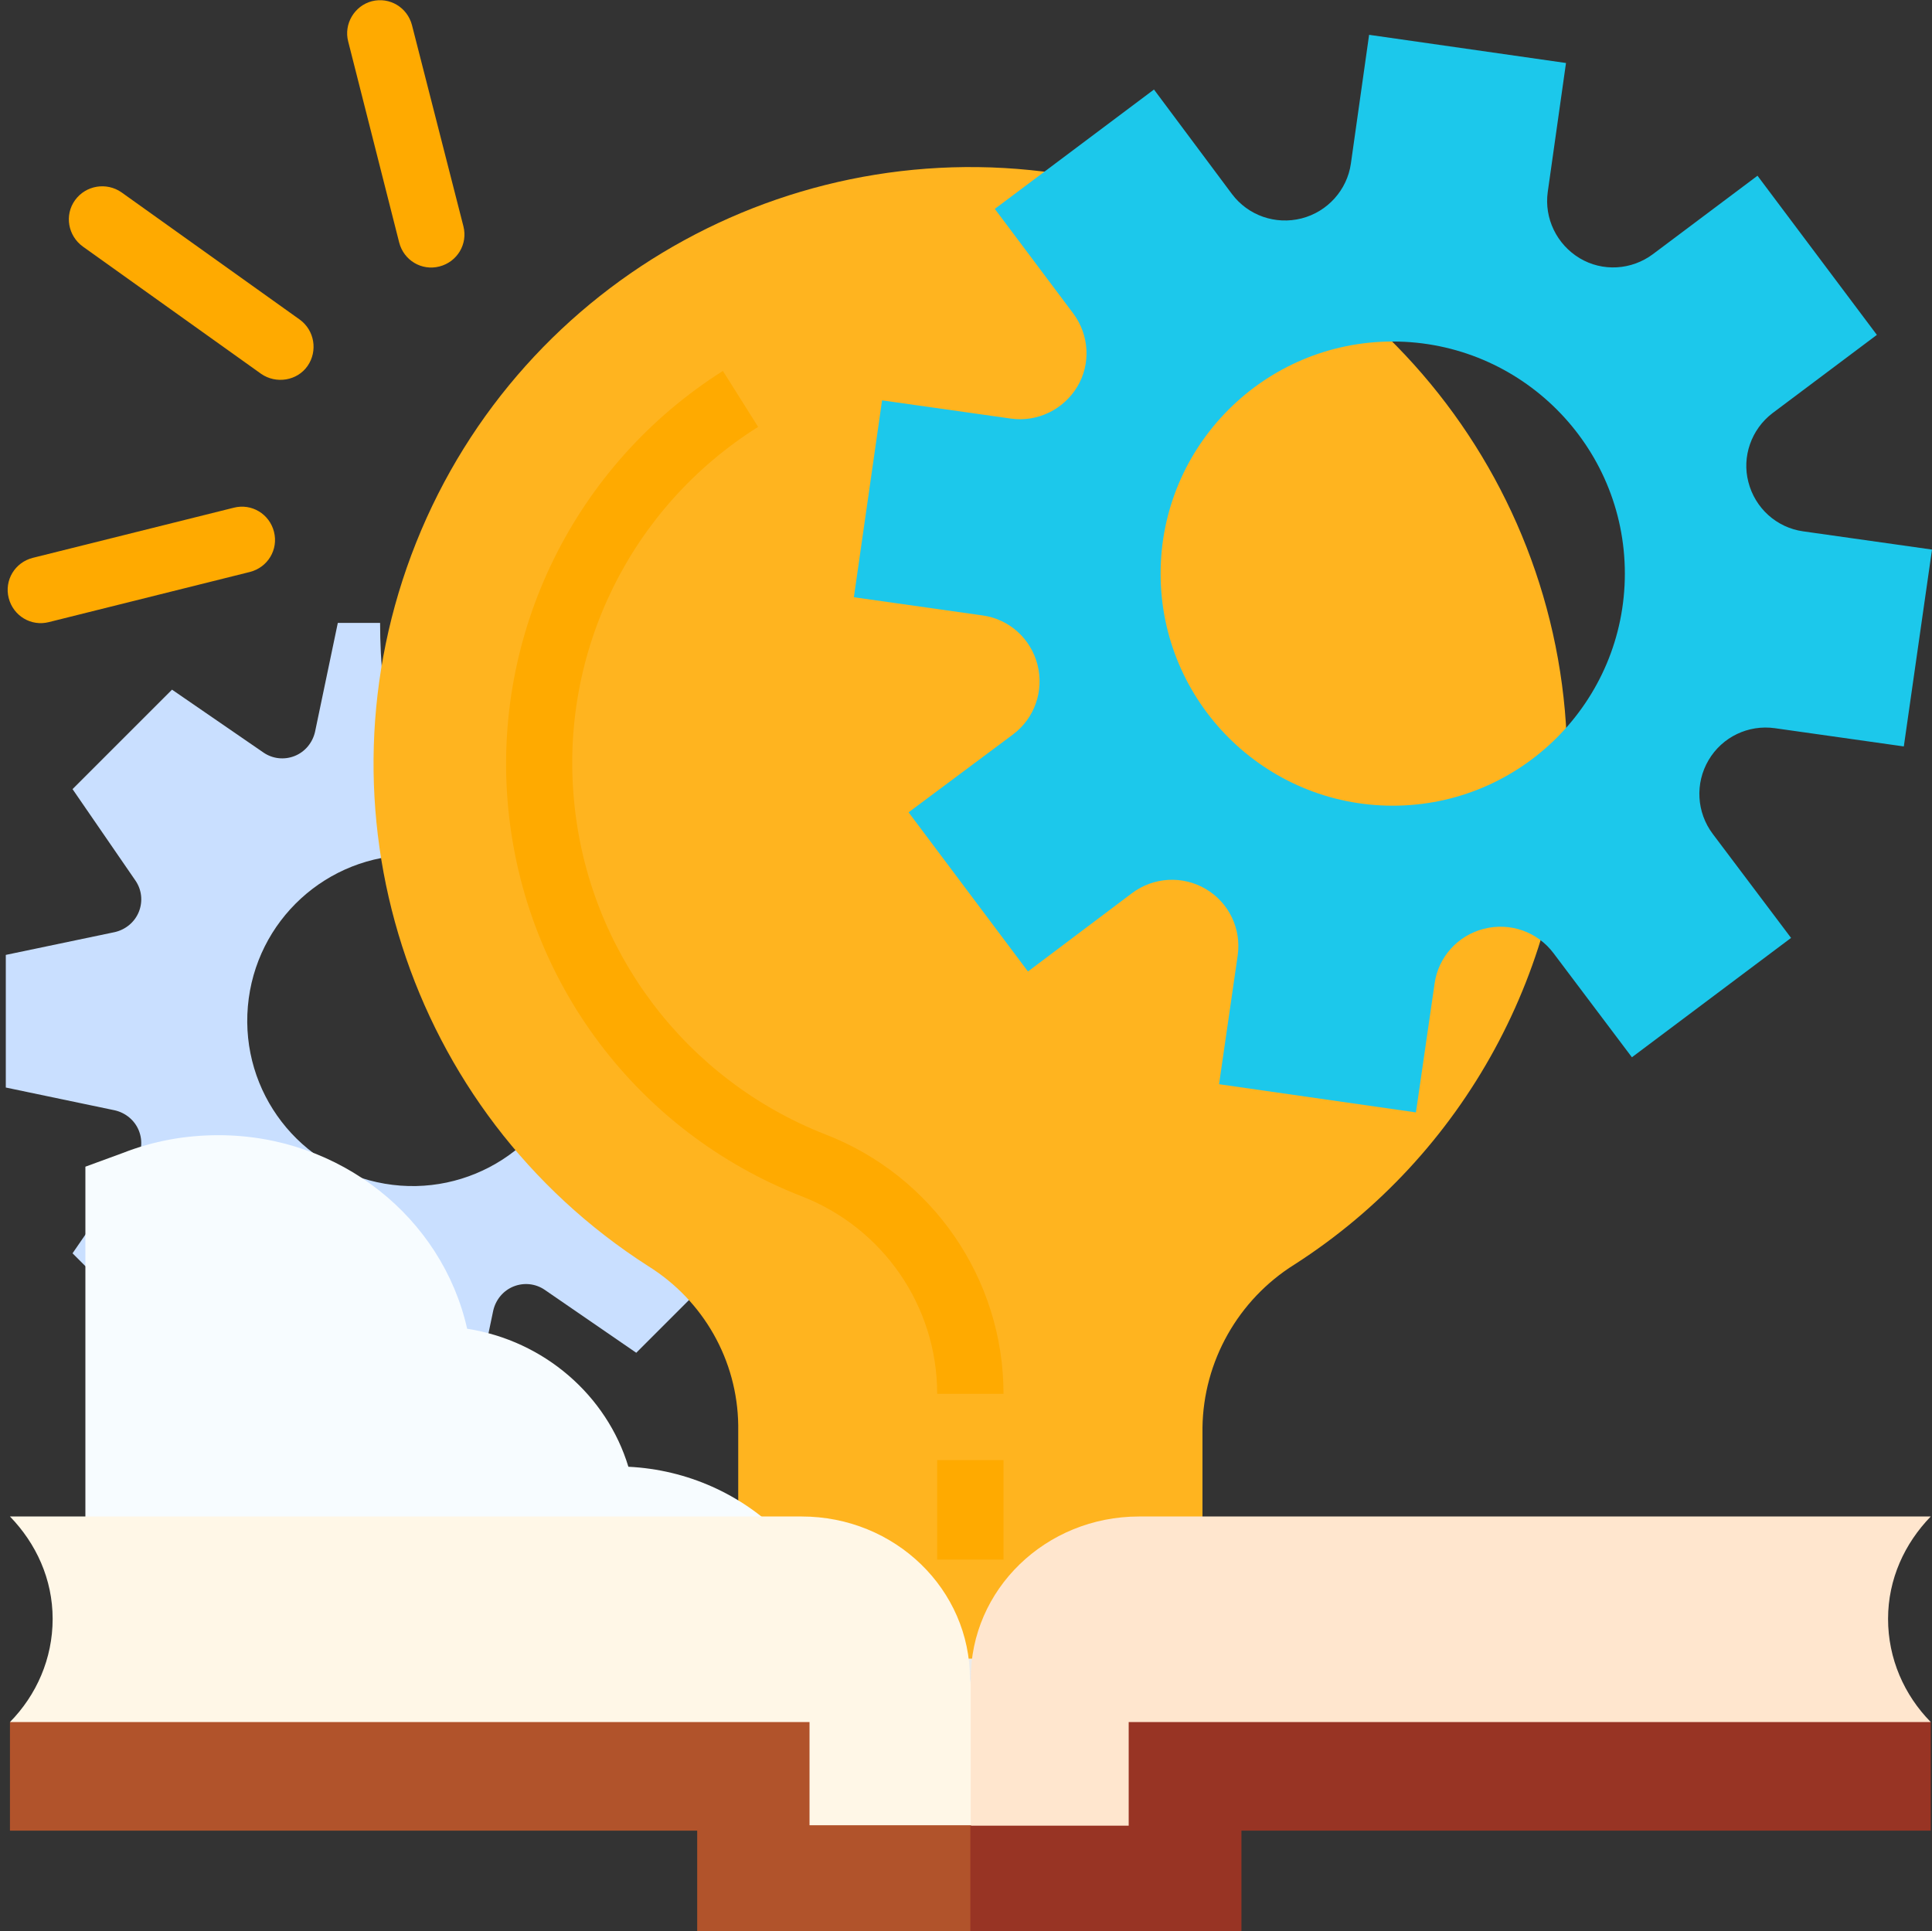 <?xml version="1.0" encoding="utf-8"?>
<!-- Generator: Adobe Illustrator 19.0.0, SVG Export Plug-In . SVG Version: 6.00 Build 0)  -->
<svg version="1.1" id="Layer_1" xmlns="http://www.w3.org/2000/svg" xmlns:xlink="http://www.w3.org/1999/xlink" x="0px" y="0px"
	 viewBox="-246 48 466.1 466" style="enable-background:new -246 48 466.1 466;" xml:space="preserve">
<rect x="-246" y="48" width="466.1" height="466" fill="#333333" stroke="none"/>
<style type="text/css">
	.st0{fill:#EBEBEB;}
	.st1{fill:#C9DFFF;}
	.st2{fill:#FFB41F;}
	.st3{fill:#1CC8EB;}
	.st4{fill:#9E9E9E;}
	.st5{fill:#FFAA00;}
	.st6{fill:#F7FCFF;}
	.st7{fill:#FFF7E7;}
	.st8{fill:#FFE6CE;}
	.st9{fill:#B1532B;}
	.st10{fill:#983424;}
</style>
<path class="st0" d="M-51.9,488.3c0,13.3,10.7,24,24,24h32c13.3,0,24-10.7,24-24v-48h-80V488.3z"/>
<path class="st1" d="M-88.1,319.6c-7-4.5-13.6-9.6-19.7-15.3c-5.2,20.1-25,32.8-45.4,29.3c-20.5-3.5-34.8-22.1-33-42.8
	s19.1-36.5,39.8-36.5c1.2,0,2.4,0.3,3.6,0.4c-7.6-17.8-11.5-37-11.5-56.4h-10.2l-5.5,26.3c-0.6,2.6-2.4,4.8-4.9,5.8
	c-2.5,1-5.3,0.7-7.5-0.8l-22.1-15.2l-24,24l15.2,22.1c1.5,2.2,1.8,5,0.8,7.5c-1,2.5-3.2,4.3-5.8,4.9l-26.3,5.5v32l26.3,5.5
	c2.6,0.6,4.8,2.4,5.8,4.9c1,2.5,0.7,5.3-0.8,7.5l-15.2,22.1l24,24l22.1-15.2c2.2-1.5,5-1.8,7.5-0.8c2.5,1,4.3,3.2,4.9,5.8l5.5,26.3
	h32l5.5-26.3c0.6-2.6,2.4-4.8,4.9-5.8c2.5-1,5.3-0.7,7.5,0.8l22.1,15.2l25.1-25.1C-70,337-77.5,326.3-88.1,319.6z"/>
<path class="st2" d="M132.1,232.3c0-69-49-128.4-116.8-141.4s-135.3,23.9-160.9,88s-2.1,137.4,56,174.6
	c13.3,8.3,21.5,22.7,21.7,38.4v32.3c0,13.3,10.7,24,24,24h64c13.3,0,24-10.7,24-24v-31.7c0.2-16,8.6-30.9,22.2-39.4
	C107.3,326.8,132.1,281.2,132.1,232.3z"/>
<path class="st3" d="M181.6,147.7l25.2-18.9L178,90.4l-25.2,18.9c-5.2,3.9-12.2,4.3-17.7,1s-8.6-9.6-7.7-16l4.4-31.1l-47.5-6.8
	l-4.4,31.1C79,93.8,74.3,99.1,68,100.7c-6.3,1.6-12.9-0.7-16.8-5.9L32.4,69.6L-6,98.4l18.9,25.2c3.9,5.2,4.3,12.2,1,17.7
	s-9.6,8.6-16,7.7l-31.1-4.4l-6.8,47.5l31.1,4.4c6.4,0.9,11.6,5.6,13.2,11.9s-0.7,12.9-5.9,16.8L-26.8,244L2,282.4l25.1-18.9
	c5.2-3.9,12.2-4.3,17.8-1c5.6,3.3,8.6,9.6,7.7,16l-4.5,31.1l47.5,6.8l4.5-31.1c0.9-6.4,5.6-11.6,11.9-13.2
	c6.3-1.6,12.9,0.7,16.8,5.9l18.9,25.1l38.4-28.8l-18.9-25.1c-3.9-5.2-4.3-12.2-1-17.8c3.3-5.6,9.6-8.6,16-7.7l31.1,4.4l6.8-47.5
	l-31.1-4.4c-6.4-0.9-11.6-5.6-13.2-11.9C174.2,158.2,176.5,151.6,181.6,147.7z M90,242.4c-30.9,0-56-25.1-56-56
	c0-30.9,25.1-56,56-56s56,25.1,56,56C146,217.3,120.9,242.4,90,242.4z"/>
<path class="st4" d="M-51.9,464.3h80v16h-80V464.3z"/>
<g>
	<path class="st5" d="M-19.9,400.3h16v24h-16V400.3z"/>
	<path class="st5" d="M-3.9,384.3h-16c0-21.2-13.1-40.1-32.8-47.7c-39.4-15.4-66.7-51.6-70.7-93.7s16.1-82.8,51.8-105.4l8.5,13.5
		c-30.7,19.3-47.9,54.2-44.4,90.3c3.4,36.1,26.9,67.2,60.6,80.4C-21,331.7-3.9,356.6-3.9,384.3z"/>
	<path class="st5" d="M-238.1,182.6l48.5-12.1c4.3-1.1,8.6,1.5,9.7,5.8s-1.5,8.6-5.8,9.7l-48.5,12.1c-4.3,1.1-8.6-1.5-9.7-5.8
		S-242.4,183.7-238.1,182.6z"/>
	<path class="st5" d="M-227.9,96.3c2.6-3.6,7.6-4.4,11.2-1.9l43,30.7c3.6,2.6,4.4,7.6,1.9,11.2s-7.6,4.4-11.2,1.9l-43-30.7
		C-229.6,104.9-230.5,99.9-227.9,96.3z"/>
	<path class="st5" d="M-156.3,48.3c4.3-1.1,8.6,1.5,9.7,5.8l12.4,48.5c1.1,4.3-1.5,8.6-5.8,9.7s-8.6-1.5-9.7-5.8L-162,58
		C-163.1,53.8-160.5,49.4-156.3,48.3z"/>
</g>
<path class="st6" d="M-94.4,401.9c-5.2-17.2-20.3-30.4-38.9-33.3c-6-26.7-30.6-46.7-60-46.7c-8,0-15.7,1.4-23.1,4.3l-9,3.3v130.9
	l27.6,6.7l149.1,11.6c4.2-7.6,6.3-16.2,6.3-24.9C-42.6,426.1-65.7,403.3-94.4,401.9L-94.4,401.9z"/>
<g>
	<g>
		<path class="st7" d="M-52.6,413.9h-191c6.3,6.5,10.3,15.1,10.3,24.7c0,9.6-3.9,18.4-10.3,24.9l5.6,2.6H-70l1.5,36.5h67.6
			l-11.1-49.4C-11.9,431.5-30.1,413.9-52.6,413.9L-52.6,413.9z"/>
	</g>
	<g>
		<path class="st8" d="M28.8,413.9h191c-6.3,6.5-10.3,15.1-10.3,24.7c0,9.6,3.9,18.4,10.3,24.9l-5.6,2.6H46.2l-1.5,36.5h-56.5v-49.4
			C-11.9,431.5,6.3,413.9,28.8,413.9L28.8,413.9z"/>
	</g>
	<g>
		<path class="st9" d="M-50.7,488.5v-25h-192.9v26.2h165.8v25h66l12.1-12.2l-12.1-14.1H-50.7z"/>
		<path class="st10" d="M26.3,463.5v25h-38.2v26.2h65.4v-25h166.3v-26.2H26.3z"/>
	</g>
</g>
</svg>
